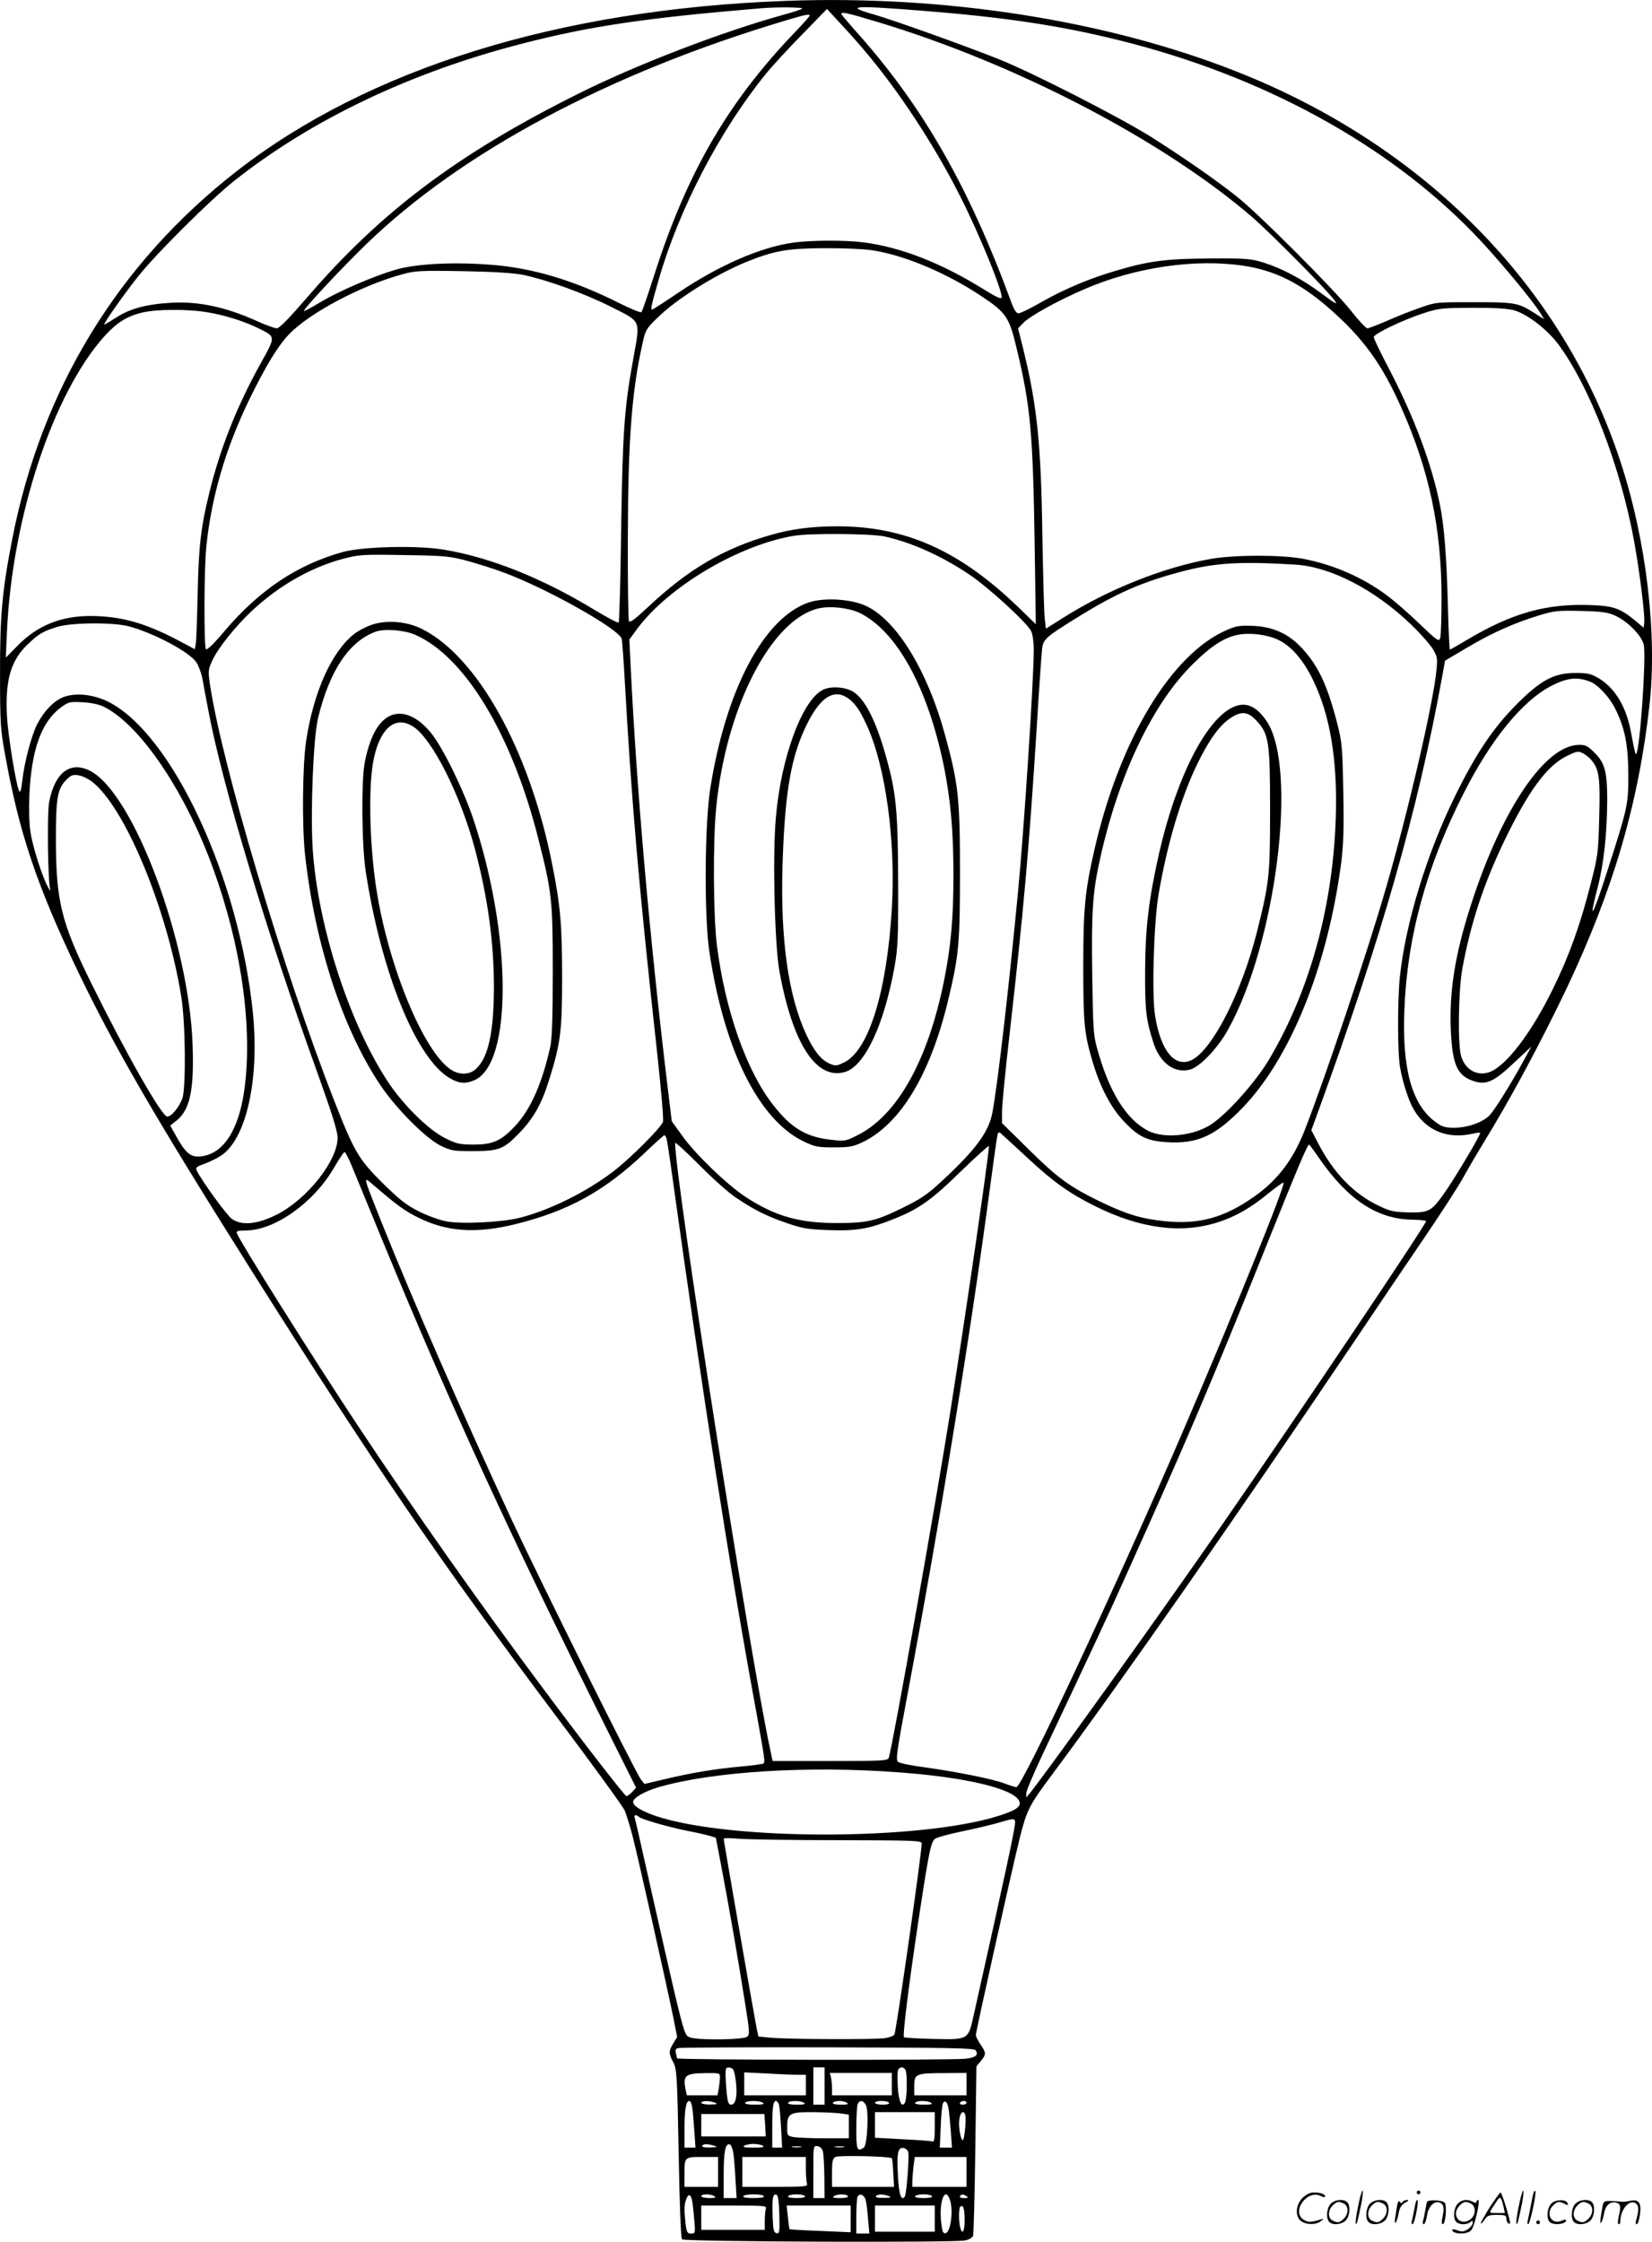 <?xml version="1.0" encoding="UTF-8"?>
<svg xmlns="http://www.w3.org/2000/svg" version="1.0" viewBox="0 0 884.39 1200.172" preserveAspectRatio="xMidYMid meet">
  <g transform="translate(-1.579,1200.776) scale(0.1,-0.1)" fill="#000000" stroke="none">
    <path d="M4220 12003 c-1210 -45 -2229 -361 -2935 -910 -637 -496 -1048 -1169 -1204 -1973 -53 -271 -66 -410 -65 -715 0 -269 2 -301 27 -437 75 -419 171 -704 390 -1161 193 -402 411 -779 917 -1582 668 -1060 1022 -1578 1658 -2425 184 -245 342 -463 352 -485 9 -22 29 -85 43 -140 28 -109 182 -795 217 -967 l21 -106 -21 -34 c-25 -41 -25 -54 0 -101 19 -36 21 -64 29 -488 5 -288 12 -454 18 -460 13 -13 1457 -18 1515 -6 20 4 39 15 43 24 3 10 9 218 12 463 l6 445 23 28 c30 36 30 44 -1 89 -14 20 -25 43 -25 51 0 20 196 898 235 1055 38 150 50 174 173 339 363 487 994 1392 1607 2303 120 179 293 435 385 570 92 135 186 281 210 325 24 44 73 127 108 185 145 235 308 540 444 825 249 526 384 985 444 1515 43 383 -17 889 -157 1312 -309 935 -1046 1684 -2049 2081 -697 276 -1565 412 -2420 380z m90 -42 c-8 -5 -51 -19 -95 -31 -331 -91 -797 -270 -1109 -427 -641 -320 -1053 -630 -1448 -1090 -95 -110 -147 -163 -160 -163 -11 0 -59 17 -107 39 -166 75 -313 106 -455 98 -132 -7 -224 -31 -296 -78 -33 -21 -63 -39 -66 -39 -9 0 110 169 183 260 95 120 388 411 512 509 415 329 948 583 1546 736 360 93 659 137 1270 188 89 8 239 6 225 -2z m646 -11 c432 -34 728 -78 1044 -156 769 -189 1444 -557 1910 -1041 114 -117 317 -361 353 -423 l19 -31 -54 34 c-84 54 -103 57 -324 57 -200 0 -203 0 -289 -31 -48 -16 -127 -48 -176 -70 -50 -21 -96 -39 -103 -39 -8 0 -49 44 -91 98 -95 118 -488 512 -605 605 -115 92 -290 213 -467 325 -171 106 -620 336 -803 410 -168 68 -576 214 -675 242 -162 46 -115 50 261 20z m-319 -205 c187 -218 387 -523 525 -800 102 -203 223 -501 216 -531 -2 -9 -34 6 -93 43 -226 141 -444 227 -645 253 -100 13 -281 12 -376 -1 -175 -24 -398 -121 -615 -267 -75 -51 -139 -92 -143 -92 -8 0 -2 30 36 160 108 376 325 795 572 1100 33 41 121 137 195 212 l134 138 67 -73 c37 -39 94 -103 127 -142z m77 145 c744 -224 1529 -634 2007 -1046 103 -90 400 -390 438 -443 20 -28 10 -23 -65 33 -107 80 -213 136 -314 168 -69 21 -91 23 -285 22 -232 -1 -329 -13 -503 -65 -143 -42 -275 -97 -400 -168 -59 -34 -114 -61 -124 -61 -10 0 -22 17 -34 48 -232 634 -482 1070 -846 1473 -37 42 -68 79 -68 82 0 13 31 6 194 -43z m-364 34 c0 -4 -33 -41 -73 -83 -365 -379 -586 -761 -762 -1316 -32 -99 -61 -184 -65 -188 -4 -5 -57 17 -119 48 -247 124 -469 190 -696 206 -203 15 -392 4 -501 -27 -116 -34 -303 -114 -403 -174 -46 -28 -86 -49 -88 -47 -6 7 196 224 333 357 511 495 1302 917 2249 1199 104 31 125 35 125 25z m327 -1255 c173 -24 405 -121 596 -249 130 -87 146 -110 187 -284 73 -304 86 -451 95 -1060 l6 -410 -98 95 c-312 300 -602 429 -963 429 -136 0 -248 -14 -357 -46 -255 -73 -443 -184 -660 -388 -66 -62 -94 -83 -100 -74 -4 7 -7 211 -6 453 1 516 21 780 79 1036 15 69 20 78 78 134 103 102 307 230 476 300 148 60 221 73 412 74 97 1 212 -4 255 -10z m1996 -84 c167 -25 302 -92 456 -226 184 -160 286 -301 391 -539 147 -331 212 -640 213 -1005 0 -110 -3 -210 -7 -223 -7 -21 -15 -16 -112 77 -57 55 -134 122 -172 150 -127 96 -287 166 -449 197 -118 22 -364 22 -493 0 -251 -44 -549 -162 -790 -314 l-95 -60 -6 51 c-4 29 -9 232 -13 452 -7 491 -29 697 -103 997 l-27 108 28 29 c36 37 182 118 328 181 271 117 592 164 851 125z m-3856 -49 c128 -27 325 -98 468 -170 167 -84 159 -67 121 -279 -48 -262 -57 -391 -65 -914 -3 -271 -10 -495 -13 -498 -4 -4 -62 27 -130 68 -282 171 -556 280 -805 322 -145 24 -436 17 -544 -13 -245 -69 -446 -204 -634 -426 -60 -71 -92 -101 -97 -93 -11 18 -10 443 3 555 28 264 103 519 228 778 88 180 153 288 214 352 110 115 390 263 609 322 66 18 97 20 323 16 168 -3 274 -10 322 -20z m5309 -191 c69 -21 172 -101 231 -179 168 -225 334 -656 407 -1056 29 -160 59 -398 54 -436 l-3 -27 -44 37 c-78 65 -115 79 -228 84 -246 11 -432 -41 -679 -189 -45 -27 -84 -49 -86 -49 -3 0 -8 107 -11 238 -7 261 -20 429 -43 539 -44 218 -138 468 -269 720 -47 89 -85 168 -85 176 0 17 151 90 267 128 83 27 98 28 264 29 128 0 189 -4 225 -15z m-6995 -10 c95 -16 200 -50 275 -88 86 -43 86 -40 5 -185 -128 -231 -217 -456 -275 -694 -45 -182 -57 -290 -62 -538 -3 -129 -7 -249 -10 -267 l-5 -31 -92 49 c-178 93 -304 128 -467 129 -158 0 -284 -51 -389 -158 l-64 -65 6 139 c28 614 247 1277 523 1583 66 72 118 105 199 125 79 19 252 20 356 1z m3619 -1199 c142 -31 302 -102 452 -202 101 -67 309 -257 334 -305 8 -17 14 -57 14 -102 0 -158 -53 -974 -85 -1302 -50 -519 -107 -1013 -136 -1171 -19 -106 -89 -201 -274 -372 -74 -69 -110 -93 -210 -142 -143 -70 -187 -80 -353 -80 -199 0 -329 38 -485 140 -100 66 -268 228 -338 326 l-57 79 -26 215 c-94 787 -161 1545 -194 2220 l-7 144 41 56 c167 226 542 449 839 499 85 15 413 12 485 -3z m-2236 -130 c54 -15 142 -42 195 -62 232 -85 625 -306 635 -357 3 -12 10 -110 16 -217 38 -672 75 -1102 176 -2019 19 -178 33 -335 29 -348 -7 -30 -181 -203 -270 -270 -148 -111 -333 -202 -493 -244 -96 -25 -312 -36 -397 -20 -33 6 -98 29 -144 52 -70 35 -102 60 -197 153 -128 127 -152 168 -259 441 -269 686 -602 1802 -665 2228 -11 73 -10 80 13 130 30 65 125 184 212 265 143 134 315 232 487 278 89 23 104 24 328 20 216 -3 243 -6 334 -30z m4436 -21 c188 -11 426 -134 619 -320 51 -49 104 -109 118 -133 23 -39 25 -50 19 -110 -16 -174 -152 -762 -271 -1170 -96 -333 -326 -1018 -435 -1296 -61 -155 -142 -263 -265 -351 -163 -116 -298 -154 -485 -135 -126 13 -206 38 -345 105 -164 80 -226 125 -383 280 l-142 140 0 62 c0 34 18 218 40 410 75 660 103 974 145 1633 13 217 27 414 30 438 7 48 22 61 178 158 217 135 349 193 562 250 184 49 313 57 615 39z m1712 -273 c67 -29 145 -110 154 -158 13 -71 -21 -562 -41 -582 -4 -5 -7 4 -29 122 -26 134 -86 232 -174 284 -40 23 -58 27 -122 27 -114 0 -186 -38 -316 -169 -126 -127 -218 -265 -329 -491 -152 -310 -264 -678 -295 -966 -13 -124 -13 -410 1 -485 13 -78 46 -180 72 -224 67 -116 182 -163 320 -131 20 5 37 6 37 3 0 -13 -122 -219 -178 -301 -81 -119 -93 -126 -204 -124 -81 2 -100 6 -162 36 -133 63 -241 175 -323 333 l-37 71 38 104 c341 938 531 1604 661 2317 l17 93 122 72 c130 77 251 131 387 172 76 23 97 25 219 22 111 -3 143 -7 182 -25z m-7958 -57 c133 -35 325 -137 363 -193 12 -18 26 -57 32 -85 5 -29 19 -104 31 -167 73 -395 315 -1199 583 -1940 78 -217 110 -318 110 -352 2 -122 -163 -331 -326 -413 -105 -53 -190 -60 -241 -22 -29 23 -151 190 -185 254 -10 21 -8 23 49 44 32 12 77 36 98 54 123 106 185 410 152 746 -72 724 -434 1502 -777 1671 -80 39 -173 48 -237 24 -52 -20 -105 -75 -142 -147 -31 -62 -69 -207 -79 -303 -5 -45 -11 -64 -16 -54 -17 30 -60 295 -66 403 -10 193 21 299 114 386 57 54 78 66 153 90 73 24 300 26 384 4z m7823 -296 c41 -15 104 -82 134 -142 53 -104 71 -194 72 -357 0 -161 -3 -175 -114 -520 -78 -243 -102 -282 -49 -78 32 123 49 284 50 465 0 148 -13 196 -66 249 -37 38 -49 44 -84 44 -181 0 -413 -341 -578 -852 -87 -268 -119 -469 -109 -683 9 -183 36 -239 128 -267 64 -19 104 0 210 100 l93 87 -44 -80 c-58 -107 -145 -248 -176 -284 -33 -39 -119 -71 -193 -71 -48 0 -65 5 -99 30 -127 92 -181 284 -168 600 15 393 118 768 317 1160 148 292 316 497 472 577 83 42 135 48 204 22z m-7951 -137 c181 -93 404 -412 552 -788 161 -410 236 -850 203 -1200 -24 -264 -116 -414 -254 -418 -45 -1 -73 26 -122 116 l-28 50 32 25 c73 58 96 160 88 402 -17 552 -316 1353 -549 1472 -106 54 -189 -9 -219 -167 -12 -61 -7 -430 6 -469 3 -11 -3 -4 -13 15 -30 54 -81 213 -93 293 -7 43 -9 123 -6 197 11 246 65 395 171 472 39 28 45 30 116 26 50 -3 89 -12 116 -26z m7963 -288 c38 -48 44 -97 38 -304 -5 -188 -6 -201 -47 -360 -54 -212 -114 -380 -200 -555 -103 -211 -224 -379 -314 -434 -72 -45 -153 -12 -178 72 -19 63 -15 350 6 467 45 245 113 452 226 688 129 267 226 398 331 451 57 28 63 29 89 16 16 -8 38 -27 49 -41z m-8032 -110 c176 -134 402 -676 479 -1151 23 -138 26 -488 6 -546 -17 -47 -58 -97 -81 -97 -29 0 -223 342 -406 713 -161 326 -189 438 -190 767 0 228 8 274 56 323 25 25 35 29 65 24 20 -3 51 -18 71 -33z m5018 -2023 c130 -121 219 -184 352 -250 243 -121 461 -150 658 -87 95 30 177 77 275 158 40 32 75 57 77 54 12 -11 -269 -704 -547 -1351 -347 -806 -852 -1885 -883 -1885 -6 0 -36 9 -64 20 -64 24 -254 62 -426 86 -70 9 -135 22 -143 29 -14 10 -9 47 50 361 174 925 339 1940 441 2709 20 149 38 278 41 288 6 18 8 17 32 -6 15 -13 76 -70 137 -126z m-1941 112 c3 -10 17 -101 31 -203 162 -1168 308 -2100 450 -2870 45 -250 48 -267 37 -274 -5 -3 -60 -10 -123 -16 -140 -13 -260 -33 -403 -67 l-110 -26 -19 24 c-27 33 -549 1083 -689 1384 -267 576 -531 1178 -696 1590 -108 271 -105 258 -43 205 126 -108 161 -133 236 -171 153 -76 310 -87 520 -35 284 70 479 178 695 384 52 50 98 91 102 92 4 0 9 -8 12 -17z m376 -320 c99 -66 162 -97 273 -135 79 -27 110 -32 222 -36 146 -5 214 7 344 59 136 54 204 102 362 257 82 79 149 140 149 134 0 -46 -120 -872 -206 -1417 -76 -482 -307 -1781 -330 -1857 -5 -17 -29 -18 -314 -18 l-308 0 -11 51 c-113 525 -510 3056 -511 3257 0 8 57 -45 128 -116 72 -73 159 -151 202 -179z m3120 211 c153 -221 311 -324 498 -326 39 -1 72 -4 72 -8 0 -18 -677 -1026 -1086 -1617 -329 -475 -931 -1315 -1033 -1443 l-21 -25 0 23 c0 12 38 102 84 200 284 602 350 742 453 972 311 691 461 1041 733 1721 187 466 235 579 244 579 2 0 27 -34 56 -76z m-5182 -36 c17 -40 93 -226 170 -413 362 -877 674 -1558 1191 -2594 l162 -324 -22 -24 c-13 -13 -26 -22 -30 -21 -12 5 -236 294 -442 571 -343 459 -708 978 -1002 1422 -238 360 -623 972 -641 1020 -5 12 4 15 47 15 157 1 366 150 474 338 26 45 51 82 55 82 5 0 22 -33 38 -72z m2932 -3249 c354 -26 606 -86 641 -151 16 -30 -12 -51 -110 -82 -422 -133 -1442 -133 -1836 0 -75 26 -120 53 -120 75 0 21 62 57 134 78 292 85 801 117 1291 80z m-1394 -238 c12 -13 160 -55 264 -76 47 -9 99 -21 116 -26 l32 -10 31 -162 c42 -221 95 -528 126 -727 25 -156 25 -165 9 -177 -19 -14 -216 -18 -286 -7 -34 6 -39 11 -52 53 -19 54 -65 255 -176 748 -44 199 -83 369 -86 378 -7 17 7 20 22 6z m2014 -30 c0 -33 -52 -274 -221 -1029 -30 -136 -27 -134 -214 -130 -84 2 -156 6 -160 9 -8 8 25 273 75 607 60 396 69 441 94 457 12 7 77 25 146 39 69 14 154 35 190 45 83 25 90 25 90 2z m-953 -95 c423 -1 453 -2 453 -18 0 -52 -134 -991 -146 -1022 -3 -7 -26 -16 -51 -20 -58 -8 -539 -6 -618 3 l-59 6 -9 40 c-11 54 -177 1008 -177 1018 0 5 35 5 78 1 42 -4 281 -8 529 -8z m742 -1125 c16 -25 1 -38 -52 -45 -75 -9 -1547 -7 -1547 2 0 4 -3 17 -6 29 -4 15 -1 23 13 26 10 3 370 5 801 4 661 -2 784 -4 791 -16z m-1285 -158 c11 -78 2 -133 -23 -133 -15 0 -19 11 -25 61 -3 34 -6 80 -6 101 0 35 2 39 23 36 19 -3 23 -12 31 -65z m476 -33 l0 -100 -30 0 -30 0 0 100 0 100 30 0 30 0 0 -100z m434 84 c10 -25 7 -157 -4 -174 -17 -28 -33 6 -38 84 -2 41 -2 82 1 90 8 21 33 20 41 0z m-994 -36 c0 -13 -3 -40 -6 -60 l-7 -38 -82 0 -82 0 -7 31 c-15 77 -2 87 112 88 68 1 72 0 72 -21z m417 12 l43 0 0 -55 0 -55 -165 0 -165 0 0 62 0 61 122 -6 c66 -4 141 -7 165 -7z m503 -50 l0 -60 -160 0 -160 0 0 38 c0 20 -3 47 -6 60 l-6 22 166 0 166 0 0 -60z m400 0 l0 -60 -140 0 -140 0 0 50 c0 65 9 69 163 69 l117 1 0 -60z m-1466 -142 c3 -29 7 -86 10 -125 l5 -73 -30 0 -29 0 0 94 c0 110 8 156 26 156 8 0 14 -19 18 -52z m121 42 c15 -6 8 -9 -27 -9 -27 -1 -48 4 -48 9 0 12 47 12 75 0z m255 0 c11 -7 -2 -10 -43 -10 -36 0 -56 4 -52 10 8 13 75 13 95 0z m85 -7 c4 -10 9 -66 12 -125 l6 -108 -27 0 -26 0 0 109 c0 108 5 141 20 141 4 0 11 -8 15 -17z m135 7 c11 -7 0 -10 -38 -10 -33 0 -51 4 -47 10 8 13 65 13 85 0z m230 0 c11 -7 2 -10 -33 -10 -30 0 -46 4 -42 10 8 13 55 13 75 0z m101 -11 c17 -32 8 -217 -11 -229 -36 -23 -40 -13 -40 98 0 59 3 117 6 130 8 28 30 28 45 1z m124 11 c4 -6 -10 -10 -34 -10 -23 0 -41 5 -41 10 0 6 15 10 34 10 19 0 38 -4 41 -10z m225 0 c11 -7 0 -10 -38 -10 -33 0 -51 4 -47 10 8 13 65 13 85 0z m94 -33 c3 -18 8 -71 12 -119 l6 -88 -32 0 -33 0 5 113 c2 62 8 118 12 125 11 19 25 5 30 -31z m96 33 c0 -5 -9 -10 -21 -10 -11 0 -17 5 -14 10 3 6 13 10 21 10 8 0 14 -4 14 -10z m-682 -56 l52 -7 0 -63 0 -64 -127 0 c-71 0 -145 3 -165 6 -38 7 -38 7 -38 55 0 71 13 79 128 79 53 0 121 -3 150 -6z m512 -75 c0 -64 -3 -80 -13 -76 -8 3 -80 8 -160 12 l-147 8 0 68 0 69 160 0 160 0 0 -81z m163 67 c7 -19 -4 -136 -13 -136 -9 0 -20 51 -20 90 0 50 21 79 33 46z m-1071 -56 l3 -60 -172 0 -173 0 0 60 0 60 169 0 169 0 4 -60z m-272 -110 c20 -6 16 -8 -23 -9 -30 -1 -46 3 -42 9 7 11 29 11 65 0z m101 -36 c4 -21 9 -85 12 -141 l6 -103 -34 0 -35 0 0 126 c0 123 9 169 33 161 6 -2 15 -21 18 -43z m159 36 c11 -7 -4 -10 -50 -10 -46 0 -61 3 -50 10 8 5 31 10 50 10 19 0 42 -5 50 -10z m203 -7 c-13 -2 -33 -2 -45 0 -13 2 -3 4 22 4 25 0 35 -2 23 -4z m118 -23 c4 -14 7 -76 8 -137 l1 -113 -30 0 -30 0 0 141 c0 139 0 140 22 137 14 -2 25 -13 29 -28z m112 23 c-13 -2 -33 -2 -45 0 -13 2 -3 4 22 4 25 0 35 -2 23 -4z m345 -27 c6 -31 -9 -221 -18 -237 -19 -29 -32 10 -37 109 -7 123 -1 155 30 150 12 -2 23 -12 25 -22z m-88 -33 c3 -2 6 -38 8 -79 l4 -74 -166 0 -166 0 0 75 c0 60 3 76 18 85 16 10 290 4 302 -7z m-930 -73 l0 -80 -90 0 -90 0 0 64 c0 97 -1 96 96 96 l84 0 0 -80z m470 16 c0 -35 3 -71 6 -80 5 -14 -13 -16 -170 -16 l-176 0 0 80 0 80 170 0 170 0 0 -64z m860 -16 l0 -80 -145 0 -145 0 0 28 c0 15 3 51 6 80 l7 52 138 0 139 0 0 -80z m-1466 -173 c3 -23 7 -68 10 -99 4 -55 3 -58 -18 -58 -20 0 -24 6 -30 52 -8 74 -8 103 4 133 13 35 28 24 34 -28z m116 43 c11 -7 4 -10 -27 -10 -24 0 -43 5 -43 10 0 13 50 13 70 0z m265 0 c4 -6 -17 -10 -55 -10 -38 0 -59 4 -55 10 3 6 28 10 55 10 27 0 52 -4 55 -10z m83 -99 c2 -94 1 -102 -15 -99 -15 3 -18 16 -21 92 -3 97 1 120 21 114 8 -3 13 -36 15 -107z m137 99 c4 -6 -13 -10 -45 -10 -32 0 -49 4 -45 10 3 6 24 10 45 10 21 0 42 -4 45 -10z m230 0 c4 -6 -12 -10 -42 -10 -35 0 -44 3 -33 10 20 13 67 13 75 0z m95 -20 c4 -14 10 -60 13 -103 l7 -77 -35 0 -35 0 0 89 c0 49 3 97 6 106 9 23 36 14 44 -15z m125 20 c15 -6 8 -9 -28 -9 -30 -1 -46 3 -42 9 7 12 42 12 70 0z m230 0 c4 -6 -13 -10 -45 -10 -32 0 -49 4 -45 10 3 6 24 10 45 10 21 0 42 -4 45 -10z m95 -16 c21 -53 6 -177 -22 -182 -13 -3 -18 8 -23 53 -14 110 18 201 45 129z m90 16 c12 -8 9 -10 -13 -10 -16 0 -26 4 -22 10 8 12 16 12 35 0z m-1074 -66 c-3 -9 -6 -38 -6 -65 l0 -49 -170 0 -170 0 0 65 0 65 176 0 c157 0 175 -2 170 -16z m454 -56 l0 -71 -162 7 c-89 3 -163 8 -165 9 -2 2 -6 31 -9 65 l-7 62 172 0 171 0 0 -72z m450 2 l0 -70 -160 0 -160 0 0 70 0 70 160 0 160 0 0 -70z m160 -6 c0 -63 -12 -85 -24 -41 -8 29 -8 102 0 110 16 15 24 -9 24 -69z M4344 8782 c-240 -83 -443 -468 -526 -997 -30 -190 -33 -682 -5 -870 79 -530 265 -904 507 -1019 59 -28 74 -31 160 -31 81 0 103 4 150 26 203 96 363 358 459 751 60 249 66 309 66 698 0 395 -9 474 -80 733 -92 338 -253 605 -415 687 -80 41 -231 51 -316 22z m277 -57 c199 -101 362 -401 448 -820 36 -180 51 -347 51 -584 0 -232 -14 -382 -50 -562 -87 -431 -252 -725 -466 -830 -64 -32 -65 -32 -149 -22 -127 16 -205 63 -300 185 -142 181 -257 505 -301 853 -20 157 -22 560 -4 740 53 538 296 1010 550 1066 65 14 164 2 221 -26z M4424 8316 c-112 -51 -228 -363 -255 -689 -18 -207 -6 -674 19 -817 71 -391 198 -587 352 -541 106 32 210 254 266 571 16 90 19 153 18 440 -1 367 -10 471 -54 637 -54 207 -115 337 -180 383 -40 29 -121 37 -166 16z m128 -44 c39 -26 65 -62 104 -147 101 -219 156 -621 134 -985 -27 -445 -124 -756 -255 -820 -39 -19 -46 -20 -77 -7 -45 19 -84 67 -124 152 -98 207 -141 513 -129 910 11 353 39 540 104 697 79 188 160 255 243 200z M2003 8662 c-28 -10 -68 -31 -88 -46 -122 -93 -220 -310 -260 -573 -20 -129 -23 -456 -6 -613 53 -476 200 -928 402 -1230 84 -126 243 -286 324 -326 56 -27 68 -29 175 -29 137 1 161 10 242 93 78 79 123 158 163 287 62 198 70 261 70 550 0 283 -9 386 -55 615 -122 607 -400 1105 -698 1252 -82 40 -189 48 -269 20z m234 -52 c267 -116 521 -535 662 -1098 71 -280 76 -324 76 -702 0 -250 -4 -361 -13 -405 -44 -197 -104 -334 -187 -424 -76 -81 -119 -101 -224 -101 -73 0 -91 4 -149 33 -90 43 -229 180 -312 307 -206 315 -372 830 -400 1239 -13 199 3 603 29 707 62 253 166 408 308 460 48 17 151 9 210 -16z M2105 8176 c-63 -28 -109 -112 -136 -247 -20 -98 -17 -447 5 -589 83 -539 270 -999 449 -1104 49 -29 83 -32 131 -12 206 86 203 779 -5 1401 -53 157 -164 384 -226 459 -71 88 -153 122 -218 92z m121 -57 c102 -63 255 -366 333 -659 69 -262 101 -498 101 -740 -1 -241 -30 -374 -96 -435 -31 -29 -80 -33 -122 -11 -142 74 -334 520 -406 941 -40 235 -50 554 -23 711 32 178 115 254 213 193z M6586 8636 c-297 -126 -576 -586 -711 -1176 -51 -223 -60 -315 -60 -625 0 -308 5 -361 51 -515 40 -133 96 -241 165 -314 77 -83 126 -107 232 -113 161 -10 256 32 399 178 261 267 461 762 534 1319 12 98 15 181 11 380 -4 232 -7 264 -30 355 -53 209 -102 316 -189 410 -71 78 -152 116 -260 122 -72 3 -91 1 -142 -21z m271 -53 c71 -33 137 -109 189 -218 91 -188 130 -425 121 -730 -15 -481 -139 -932 -359 -1302 -67 -112 -206 -271 -297 -337 -92 -68 -259 -88 -349 -42 -118 61 -210 210 -274 445 -19 67 -21 112 -25 390 -5 340 2 443 43 626 100 448 281 827 498 1040 95 94 166 140 238 154 63 13 156 2 215 -26z M6615 8221 c-145 -68 -303 -381 -394 -781 -56 -248 -74 -404 -75 -630 -1 -210 5 -263 45 -386 35 -108 113 -165 197 -142 51 14 146 113 200 210 259 460 378 1406 208 1656 -56 82 -113 105 -181 73z m125 -69 c69 -73 75 -112 75 -482 0 -351 -4 -387 -70 -651 -81 -321 -236 -627 -347 -685 -91 -47 -169 46 -199 239 -18 114 -6 505 20 652 46 266 118 509 205 690 62 128 119 208 177 247 59 40 94 37 139 -10z M7286 194 c-10 -47 -15 -88 -12 -91 5 -6 9 7 30 110 7 37 10 67 6 67 -4 0 -15 -39 -24 -86z M7600 270 c0 -5 5 -10 10 -10 6 0 10 5 10 10 0 6 -4 10 -10 10 -5 0 -10 -4 -10 -10z M8146 194 c-10 -47 -15 -88 -12 -91 5 -6 9 7 30 110 7 37 10 67 6 67 -4 0 -15 -39 -24 -86z M8226 269 c-3 -8 -10 -41 -16 -74 -6 -33 -14 -68 -16 -77 -3 -10 -1 -18 3 -18 10 0 46 171 38 178 -2 3 -7 -1 -9 -9z M6989 241 c-38 -38 -41 -101 -7 -125 29 -20 79 -20 104 0 18 14 18 15 1 10 -53 -17 -69 -17 -92 -2 -69 45 21 166 94 126 12 -6 21 -7 21 -1 0 12 -25 21 -62 21 -19 0 -39 -10 -59 -29z M7990 189 c-28 -45 -49 -83 -47 -85 2 -3 12 7 21 21 14 21 24 25 66 25 43 0 50 -3 50 -19 0 -11 5 -23 10 -26 6 -3 10 -3 10 1 0 20 -44 164 -51 164 -4 0 -30 -37 -59 -81z m75 4 l7 -33 -42 0 c-42 0 -42 0 -28 23 8 12 21 32 29 44 15 25 22 18 34 -34z M7140 210 c-22 -22 -27 -79 -8 -98 19 -19 66 -14 88 8 22 22 27 79 8 98 -19 19 -66 14 -88 -8z m71 0 c25 -14 25 -54 -1 -80 -23 -23 -33 -24 -61 -10 -25 14 -25 54 1 80 23 23 33 24 61 10z M7350 210 c-22 -22 -27 -79 -8 -98 19 -19 66 -14 88 8 22 22 27 79 8 98 -19 19 -66 14 -88 -8z m71 0 c25 -14 25 -54 -1 -80 -23 -23 -33 -24 -61 -10 -25 14 -25 54 1 80 23 23 33 24 61 10z M7496 204 c-3 -16 -8 -47 -11 -69 -8 -51 10 -26 19 27 5 27 15 42 34 53 18 10 22 14 10 15 -9 0 -20 -5 -24 -11 -5 -8 -9 -8 -14 1 -5 8 -10 3 -14 -16z M7597 223 c-2 -4 -7 -26 -11 -48 -4 -22 -9 -48 -12 -57 -3 -10 -1 -18 4 -18 4 0 14 28 20 62 11 58 10 81 -1 61z M7655 220 c-1 -3 -5 -23 -9 -45 -4 -22 -9 -48 -12 -57 -3 -10 -1 -18 4 -18 5 0 13 20 17 45 7 53 44 87 74 68 17 -11 19 -28 8 -80 -4 -18 -3 -33 2 -33 16 0 24 99 11 115 -12 14 -87 18 -95 5z M7820 210 c-22 -22 -27 -79 -8 -98 7 -7 24 -12 38 -12 14 0 31 5 38 12 9 9 12 8 12 -5 0 -9 -12 -24 -26 -34 -21 -13 -32 -15 -55 -6 -16 6 -29 8 -29 3 0 -24 81 -27 102 -2 18 19 50 162 37 162 -5 0 -9 -5 -9 -10 0 -7 -6 -7 -19 0 -30 16 -59 12 -81 -10z m71 0 c29 -16 25 -65 -6 -86 -56 -37 -103 28 -55 76 23 23 33 24 61 10z M8321 211 c-23 -23 -28 -80 -9 -99 19 -19 88 -13 88 9 0 5 -11 4 -24 -2 -54 -25 -89 38 -46 81 23 23 33 24 62 9 16 -9 19 -8 16 3 -8 22 -64 22 -87 -1z M8450 210 c-22 -22 -27 -79 -8 -98 19 -19 66 -14 88 8 22 22 27 79 8 98 -19 19 -66 14 -88 -8z m71 0 c25 -14 25 -54 -1 -80 -23 -23 -33 -24 -61 -10 -25 14 -25 54 1 80 23 23 33 24 61 10z M8596 201 c-3 -14 -8 -44 -11 -66 -8 -51 10 -26 19 27 8 41 35 63 66 53 22 -7 24 -21 11 -77 -5 -22 -5 -38 0 -38 5 0 9 6 9 13 0 68 51 125 85 97 15 -13 15 -35 -1 -92 -3 -10 -1 -18 4 -18 6 0 13 23 17 50 9 63 -5 84 -49 76 -17 -4 -35 -6 -41 -6 -101 8 -104 7 -109 -19z M8240 110 c0 -5 5 -10 10 -10 6 0 10 5 10 10 0 6 -4 10 -10 10 -5 0 -10 -4 -10 -10z"></path>
  </g>
</svg>
